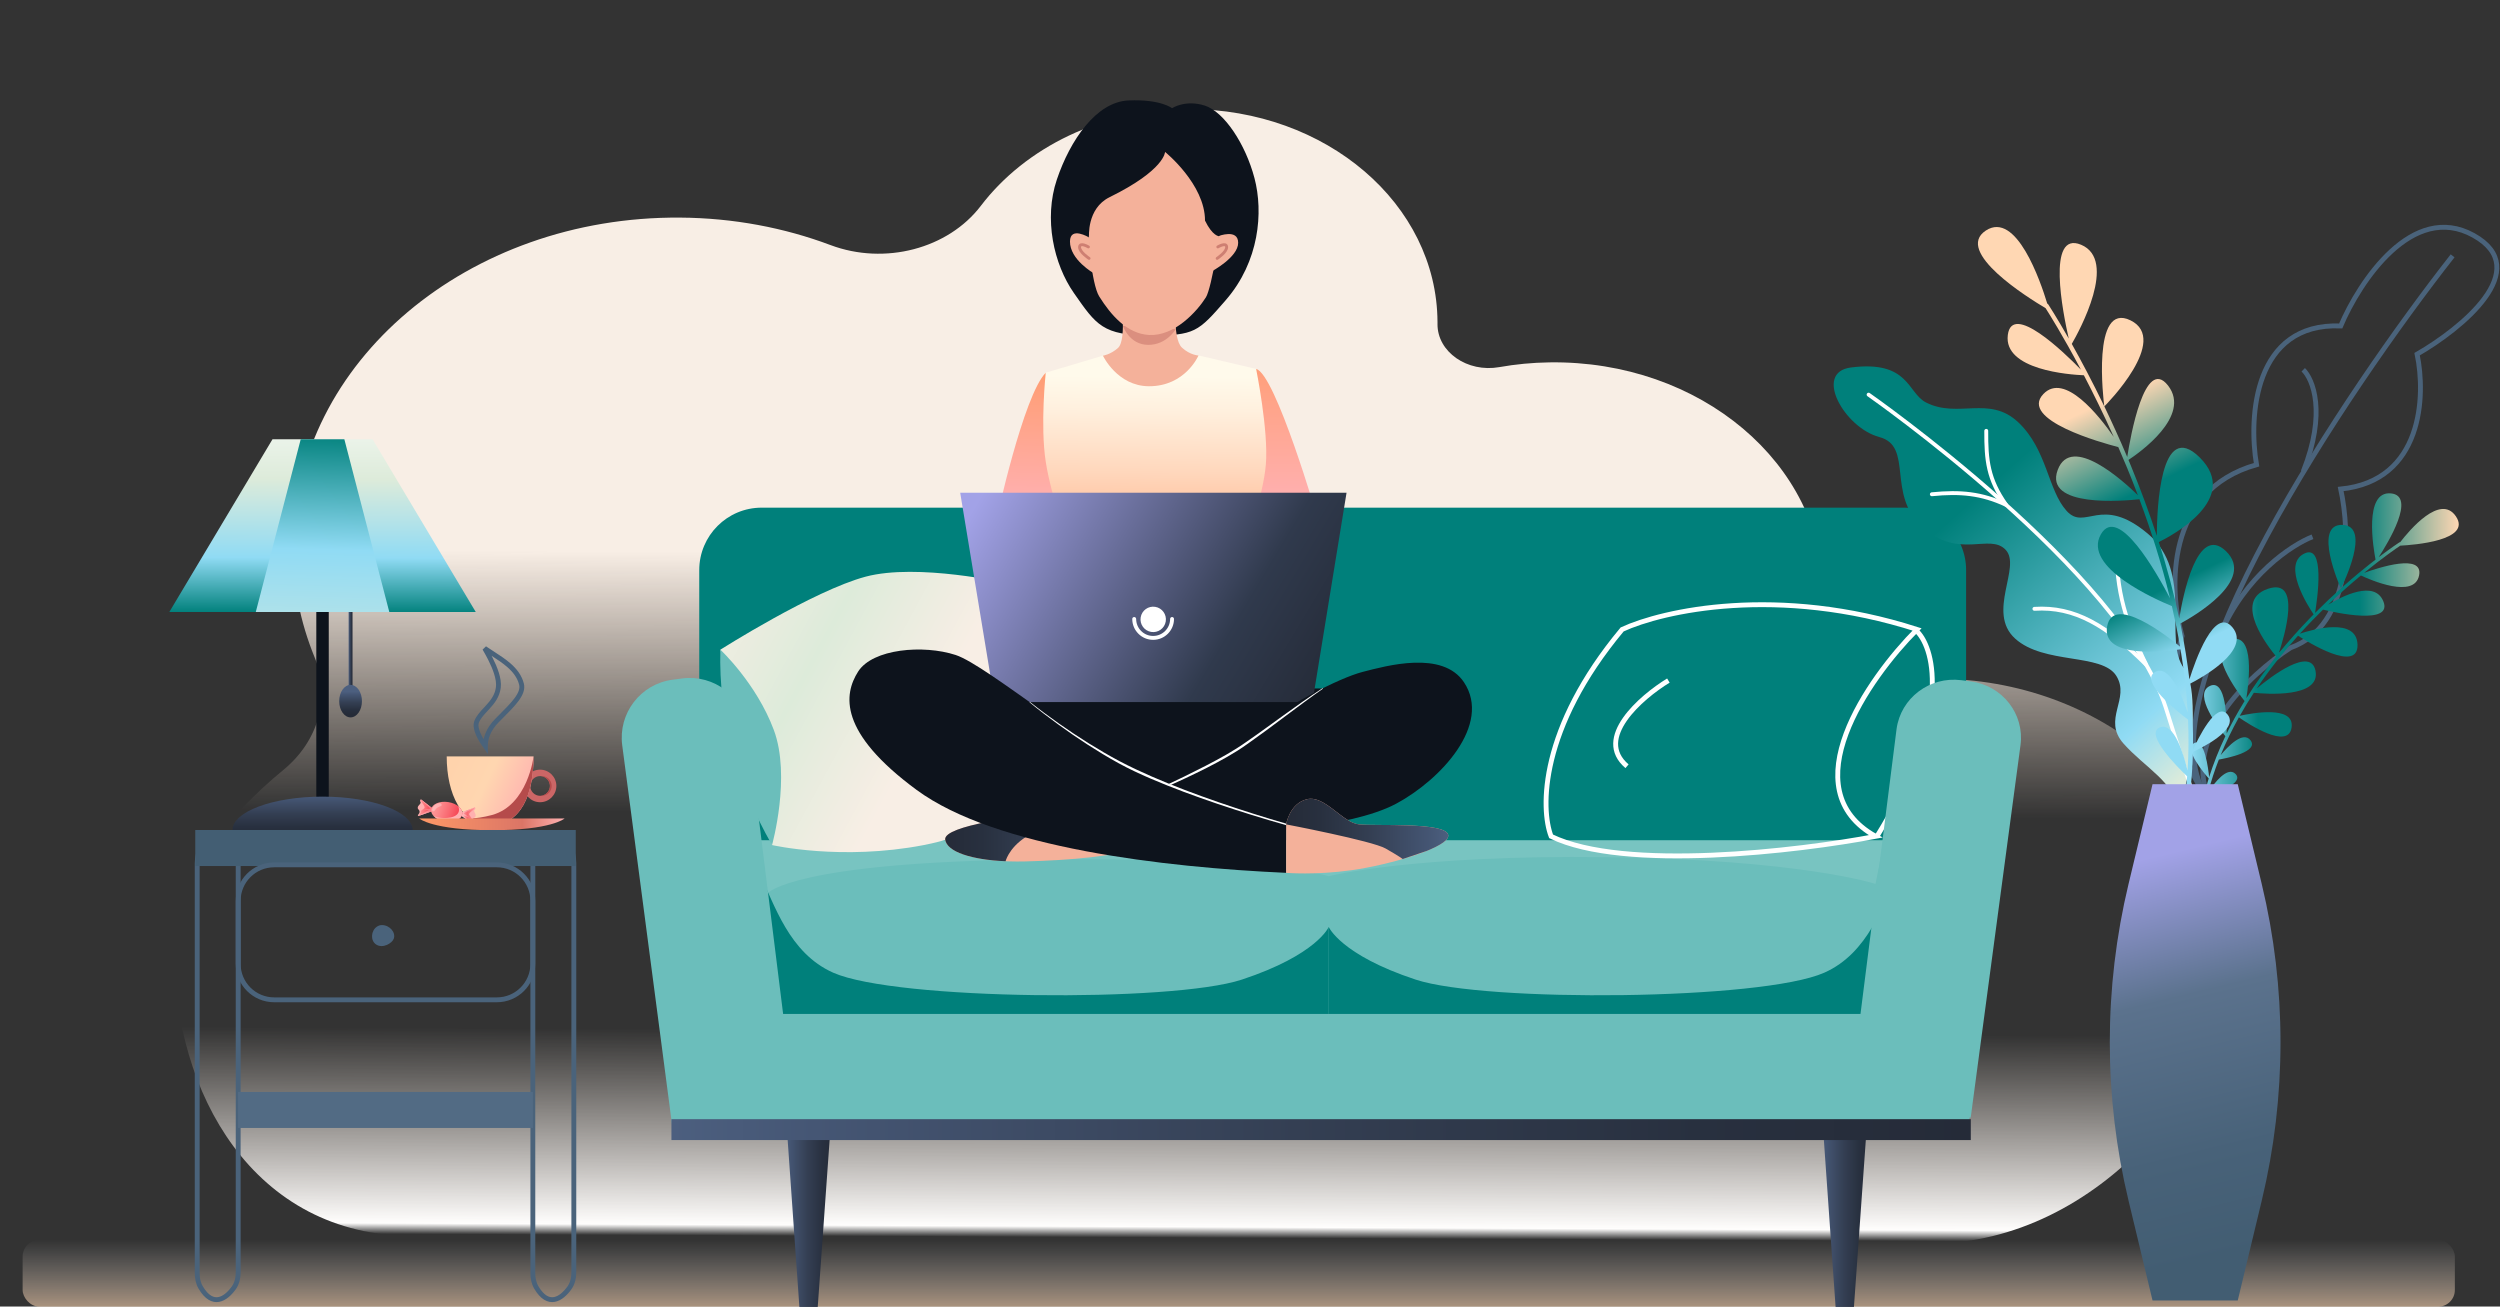 <svg width="442" height="231" viewBox="0 0 442 231" fill="none" xmlns="http://www.w3.org/2000/svg">
<rect x="0" y="0" width="442" height="231" fill="#333333" stroke="none"/>
<g clip-path="url(#clip0_1990_20628)">
<rect x="4" y="219.229" width="430.018" height="11.788" rx="2.945" fill="url(#paint0_linear_1990_20628)"/>
<path d="M385.79 112.459C381.523 126.163 387.568 138.081 391.124 142.328C384.861 131.241 397.748 119.173 404.975 114.525C416.056 110.531 415.499 94.153 413.836 86.463C428.358 85.017 428.891 69.965 427.343 62.62C435.172 58.115 448.128 47.608 437.322 41.617C426.517 35.626 417.162 49.794 413.836 57.627C398.488 57.008 397.519 73.724 398.953 82.16C382.779 86.704 383.438 104.253 385.79 112.459Z" stroke="#4A637B" stroke-width="0.86"/>
<path d="M433.623 45.232C414.811 69.219 379.647 121.704 389.489 139.746" stroke="#4A637B" stroke-width="0.86"/>
<path d="M407.212 65.374C408.933 67.038 411.341 72.966 407.212 83.364" stroke="#4A637B" stroke-width="0.86"/>
<path d="M408.846 94.899C405.233 96.305 396.905 101.751 392.5 112.287" stroke="#4A637B" stroke-width="0.86"/>
<path d="M55.621 116.208C53.068 109.974 51.711 103.255 51.79 96.255C52.149 64.001 82.714 38.208 120.231 38.471C129.68 38.537 138.67 40.263 146.825 43.327C156.457 46.945 167.647 43.956 173.407 36.397C181.258 26.096 194.802 19.292 210.197 19.292C234.451 19.292 254.036 36.048 254.149 56.898C254.149 57.03 254.149 57.16 254.149 57.289C254.118 62.24 259.435 65.909 265.074 64.908C267.945 64.398 270.909 64.11 273.944 64.067C300.6 63.685 322.322 82.001 322.373 104.92C322.373 105.136 322.373 105.352 322.368 105.569C322.238 113.819 330.151 120.431 339.738 120.043C340.577 120.009 341.422 119.992 342.271 119.992C371.578 119.992 395.391 140.494 395.346 165.689C395.303 190.857 370.811 219.851 341.528 219.851H274.578C274.578 219.851 76.187 218.523 73.223 218.529C44.574 218.601 30.808 192.905 30.808 168.276C30.808 155.598 40.209 144.243 50.102 136.123C56.351 130.993 58.49 123.213 55.621 116.205V116.208Z" fill="url(#paint1_linear_1990_20628)"/>
<path d="M95.488 136.075C93.9 136.075 92.611 137.365 92.611 138.954C92.611 140.543 93.9 141.832 95.488 141.832C97.076 141.832 98.365 140.543 98.365 138.954C98.365 137.365 97.076 136.075 95.488 136.075ZM95.488 140.698C94.526 140.698 93.745 139.918 93.745 138.954C93.745 137.99 94.525 137.21 95.488 137.21C96.452 137.21 97.231 137.99 97.231 138.954C97.231 139.918 96.452 140.698 95.488 140.698Z" fill="#CC6666"/>
<path d="M95.801 137.209C95.748 137.209 95.696 137.211 95.644 137.216C96.534 137.295 97.231 138.042 97.231 138.953C97.231 139.864 96.534 140.611 95.644 140.69C95.696 140.695 95.748 140.697 95.801 140.697C96.763 140.697 97.544 139.915 97.544 138.953C97.544 137.991 96.765 137.209 95.801 137.209Z" fill="#B54B4B"/>
<path d="M85.821 131.888C85.821 131.913 85.822 131.938 85.822 131.962C85.655 131.725 85.483 131.469 85.315 131.202C84.922 130.574 84.565 129.897 84.355 129.257C84.142 128.608 84.1 128.062 84.253 127.654C84.567 126.814 85.184 126.151 85.884 125.4C86.006 125.268 86.13 125.135 86.256 124.997C87.078 124.096 87.913 123.053 88.105 121.553L88.105 121.553C88.204 120.783 88.046 119.905 87.775 119.038C87.503 118.164 87.103 117.264 86.684 116.436C86.354 115.783 86.004 115.163 85.69 114.63L86.422 115.115L86.66 114.757L86.422 115.115C86.67 115.28 86.921 115.443 87.173 115.606C88.132 116.229 89.1 116.858 89.95 117.596C91.013 118.519 91.847 119.578 92.197 120.939L92.197 120.939C92.414 121.783 92.084 122.672 91.273 123.751C90.591 124.657 89.629 125.62 88.532 126.72C88.324 126.928 88.112 127.141 87.896 127.359L87.896 127.359C86.243 129.028 85.813 130.654 85.821 131.888Z" stroke="#4A637B" stroke-width="0.86"/>
<path d="M78.978 133.729C78.978 140.444 81.664 145.888 86.658 145.888C92.11 145.888 94.337 140.444 94.337 133.729H78.978Z" fill="url(#paint2_linear_1990_20628)"/>
<path d="M86.969 144.096C85.407 144.519 84.046 144.679 83.059 144.729C84.077 145.471 85.28 145.888 86.66 145.888C92.112 145.888 94.339 140.444 94.339 133.729C94.339 133.729 93.329 142.371 86.971 144.096H86.969Z" fill="#B54B4B"/>
<path d="M76.403 142.874L74.412 141.324C74.412 141.324 74.151 141.519 74.344 141.78C74.536 142.042 73.974 142.34 73.877 142.664C73.781 142.989 73.979 143.082 74.103 143.249C74.226 143.416 74.221 143.733 73.998 143.953C73.774 144.173 73.927 144.282 73.927 144.282L76.429 143.407L76.403 142.874Z" fill="#FFB0B0"/>
<path d="M76.429 143.408L74.061 144.236C74.061 144.236 74.068 144.115 74.235 143.907L74.265 143.871C74.275 143.859 74.285 143.847 74.294 143.834C74.444 143.643 74.385 143.571 74.414 143.423C74.416 143.414 74.418 143.404 74.421 143.395C74.423 143.385 74.428 143.377 74.433 143.366C74.524 143.197 74.991 143.013 75.053 142.807C75.116 142.592 74.843 142.242 74.638 141.953C74.635 141.948 74.631 141.944 74.629 141.939C74.607 141.906 74.586 141.874 74.567 141.843C74.419 141.581 74.411 141.326 74.411 141.326L76.402 142.876L76.417 143.189V143.215V143.258L76.422 143.315L76.427 143.409L76.429 143.408Z" fill="url(#paint3_linear_1990_20628)"/>
<path opacity="0.3" d="M74.412 141.324C74.412 141.324 76.114 142.966 76.079 142.958C76.045 142.949 74.969 143.12 74.969 143.12L75.934 143.163L74.062 144.233L76.43 143.405L76.404 142.872L74.413 141.322L74.412 141.324Z" fill="white"/>
<path d="M81.629 143.624L83.986 142.728C83.986 142.728 84.18 142.989 83.917 143.184C83.656 143.378 84.108 143.826 84.105 144.165C84.101 144.504 83.884 144.535 83.718 144.657C83.551 144.78 83.463 145.086 83.612 145.362C83.762 145.639 83.583 145.695 83.583 145.695L81.446 144.125L81.627 143.623L81.629 143.624Z" fill="#FFB0B0"/>
<path d="M81.448 144.127L83.47 145.613C83.47 145.613 83.499 145.496 83.399 145.248L83.382 145.205C83.375 145.189 83.37 145.176 83.365 145.162C83.279 144.936 83.355 144.885 83.37 144.733C83.37 144.725 83.372 144.714 83.372 144.704C83.372 144.694 83.372 144.683 83.368 144.673C83.331 144.485 82.94 144.172 82.942 143.955C82.942 143.731 83.306 143.476 83.587 143.26C83.592 143.256 83.596 143.253 83.599 143.249C83.63 143.225 83.659 143.201 83.687 143.175C83.904 142.969 83.988 142.728 83.988 142.728L81.631 143.624L81.524 143.919L81.515 143.943L81.502 143.983L81.483 144.036L81.45 144.125L81.448 144.127Z" fill="url(#paint4_linear_1990_20628)"/>
<path opacity="0.3" d="M83.986 142.728L81.629 143.624L81.448 144.127L83.47 145.613L81.904 144.179L82.861 144.463L81.978 143.79L83.986 142.728Z" fill="white"/>
<path d="M81.731 143.937C81.588 144.887 80.241 145.472 78.72 145.245C77.199 145.018 76.082 144.063 76.225 143.112C76.368 142.162 77.715 141.577 79.236 141.804C80.757 142.031 81.874 142.987 81.731 143.937Z" fill="url(#paint5_linear_1990_20628)"/>
<path d="M81.732 143.938C81.819 143.356 81.434 142.774 80.775 142.355C80.775 142.355 81.171 142.555 81.152 143.215C81.135 143.752 80.751 144.299 79.691 144.516C77.852 144.891 76.639 144.246 76.639 144.246C77.081 144.729 77.831 145.112 78.721 145.244C80.242 145.471 81.589 144.886 81.732 143.936V143.938Z" fill="#FFB0B0"/>
<path opacity="0.3" d="M78.072 142.207C78.208 142.572 77.73 142.52 77.301 142.816C76.875 143.113 76.888 143.533 76.56 143.422C76.202 143.302 76.508 142.61 76.937 142.314C77.363 142.018 77.938 141.847 78.072 142.207Z" fill="white"/>
<path d="M99.815 144.71H74.121C74.121 144.71 76.439 146.766 86.969 146.778C97.497 146.79 99.817 144.71 99.817 144.71H99.815Z" fill="url(#paint6_linear_1990_20628)"/>
<path d="M144.575 231.062H141.33L138.622 192.52H147.32L144.575 231.062Z" fill="url(#paint7_linear_1990_20628)"/>
<path d="M336.568 89.753H134.668C128.57 89.753 123.627 94.699 123.627 100.8V157.458H347.608V100.8C347.608 94.699 342.664 89.753 336.567 89.753H336.568Z" fill="#00807B"/>
<path d="M327.777 231.062H324.531L321.823 192.52H330.521L327.777 231.062Z" fill="url(#paint8_linear_1990_20628)"/>
<path d="M348.205 179.259H121.64V199.62H348.205V179.259Z" fill="#6BBEBB"/>
<path d="M234.923 148.555H121.64V179.259H234.923H348.205V148.555H234.923Z" fill="#6BBEBB"/>
<path opacity="0.09" d="M234.923 148.555H130.812L135.778 157.863C135.778 157.863 140.494 152.447 182.627 151.958C224.761 151.469 234.922 154.911 234.922 154.911C234.922 154.911 249.691 151.108 284.109 151.543C318.525 151.979 331.589 156.272 331.589 156.272L333.129 148.555H234.923Z" fill="white"/>
<path d="M127.36 114.862C127.36 114.862 143.849 104.409 153.041 101.955C162.232 99.504 178.074 103.123 178.074 103.123C184.855 112.395 188.497 122.122 189.287 136.559C189.287 136.559 177.9 146.589 163.326 149.407C148.753 152.227 136.497 149.407 136.497 149.407L127.36 114.86V114.862Z" fill="url(#paint9_linear_1990_20628)"/>
<path d="M127.361 114.861C127.361 114.861 133.722 120.792 136.805 129.042C139.888 137.291 136.497 149.408 136.497 149.408C130.22 138.393 127.027 126.9 127.361 114.861Z" fill="#6BBEBB"/>
<path d="M219.553 173.195C207.254 177.256 158.325 176.854 147.32 171.976C139.443 168.485 136.946 159.834 134.291 154.523C132.953 151.845 131.896 149.863 131.177 148.555H121.64V179.26H234.921V163.885C234.921 163.885 232.845 168.807 219.551 173.197L219.553 173.195Z" fill="#00807B"/>
<path d="M338.667 148.554C337.948 149.863 336.891 151.844 335.553 154.523C332.898 159.834 330.401 168.485 322.524 171.976C311.521 176.853 262.59 177.256 250.291 173.195C236.998 168.805 234.921 163.88 234.921 163.88V179.258H348.203V148.553H338.665L338.667 148.554Z" fill="#00807B"/>
<path d="M140.985 199.621H118.921L110.01 131.771C109.267 126.11 113.25 120.918 118.909 120.173L120.595 119.951C126.253 119.207 131.442 123.192 132.187 128.854L140.986 199.621H140.985Z" fill="#6BBEBB"/>
<path d="M348.437 197.868H118.711V201.563H348.437V197.868Z" fill="url(#paint10_linear_1990_20628)"/>
<path d="M286.797 111.283C272.206 128.774 272.344 142.959 274.237 147.866C287.176 154.132 317.883 150.477 331.619 147.866C316.615 139.533 330.243 120.005 338.932 111.283C314.293 103.364 293.909 107.983 286.797 111.283Z" stroke="white" stroke-width="0.86"/>
<path d="M339.018 111.713C342.115 114.955 345.005 126.742 331.791 147.952" stroke="white" stroke-width="0.86"/>
<path d="M294.97 120.321C290.095 123.305 281.808 130.513 287.658 135.471" stroke="white" stroke-width="0.86"/>
<path d="M326.618 197.598H348.42L357.225 131.734C357.96 126.239 354.024 121.199 348.432 120.475L346.766 120.26C341.175 119.538 336.047 123.406 335.311 128.903L326.616 197.598H326.618Z" fill="#6BBEBB"/>
<path d="M389.61 143.689C389.789 142.692 390 141.707 390.24 140.733C391.618 140.296 396.867 138.49 395.241 136.834C393.81 135.375 391.439 138.51 390.413 140.048C390.93 138.078 391.564 136.157 392.296 134.293C393.77 134.034 399.433 132.896 397.896 130.887C396.566 129.145 393.851 132.013 392.605 133.518C393.555 131.196 394.649 128.964 395.838 126.831C397.294 127.845 404.591 132.705 405.157 128.605C405.711 124.597 397.884 126.129 395.993 126.558C396.785 125.155 397.618 123.796 398.478 122.484C400.45 122.688 410.293 123.466 409.388 118.632C408.561 114.209 401.468 119.656 398.989 121.718C401.336 118.236 403.862 115.104 406.291 112.394C407.914 113.445 417.002 119.107 416.808 113.937C416.623 109.063 408.817 111.305 406.616 112.033C407.396 111.174 408.163 110.356 408.912 109.587C409.514 108.967 410.114 108.364 410.708 107.782C412.719 108.271 423.217 110.637 421.348 106.254C419.762 102.53 414.129 105.388 411.61 106.908C413.674 104.931 415.65 103.203 417.405 101.747C419.02 102.504 426.88 105.954 427.697 101.719C428.458 97.784 420.602 100.33 417.962 101.287C421.329 98.532 423.793 96.857 424.371 96.472C426.78 96.346 437.08 95.556 434.206 91.295C431.465 87.232 425.997 93.726 424.356 95.855C424.299 95.854 424.241 95.867 424.189 95.902C424.156 95.922 422.763 96.833 420.546 98.515C422.203 95.971 427.24 87.668 422.713 87.23C417.866 86.762 419.621 97.007 419.994 98.939C418.296 100.247 416.19 101.957 413.881 104.022C414.166 103.456 419.366 92.958 414.132 92.798C408.843 92.636 413.702 103.671 413.864 104.038C412.406 105.343 410.868 106.789 409.301 108.366C409.696 105.982 411.162 95.929 407.336 97.901C403.428 99.911 408.089 107.202 409.048 108.622C408.867 108.805 408.688 108.989 408.507 109.175C406.498 111.244 404.624 113.348 402.893 115.476C403.9 112.458 406.981 102.07 400.964 104.103C394.565 106.264 401.193 114.591 402.425 116.058C400.479 118.49 398.72 120.954 397.165 123.431C397.597 120.72 398.729 111.701 394.367 113.086C389.729 114.56 395.68 122.467 396.845 123.948C396.787 124.044 396.725 124.141 396.666 124.235C395.56 126.048 394.562 127.871 393.672 129.696C393.71 127.332 393.603 119.897 390.696 121.281C387.617 122.748 392.389 128.858 393.45 130.156C392.301 132.566 391.343 134.983 390.577 137.397C390.431 135.933 389.754 130.41 387.92 131.385C385.997 132.407 389.813 136.851 390.503 137.629C389.883 139.619 389.395 141.606 389.04 143.586C389.025 143.668 389.047 143.747 389.094 143.809C389.137 143.866 389.199 143.907 389.274 143.92C389.431 143.947 389.581 143.844 389.61 143.685V143.689Z" fill="url(#paint11_linear_1990_20628)"/>
<path d="M327.244 64.972C320.541 65.826 326.112 75.636 332.258 77.268C338.403 78.9 333.445 87.482 339.927 93.235C346.409 98.989 351.768 94.194 354.606 97.212C357.441 100.23 351.17 108.273 356.273 112.901C361.376 117.53 371.636 115.438 374.164 119.494C376.691 123.552 371.624 127.159 375.435 131.461C379.246 135.763 384.709 138.436 384.935 143.229C385.16 148.02 390.064 123.142 386.186 118.215C382.307 113.288 387.998 101.289 379.713 94.337C371.426 87.384 368.694 93.989 365.368 90.316C362.042 86.642 361.944 79.473 356.82 74.653C351.696 69.832 346.193 74.042 340.524 71.16C337.205 69.473 337.553 63.657 327.246 64.971L327.244 64.972Z" fill="url(#paint12_linear_1990_20628)"/>
<path d="M330.369 69.773C330.369 69.773 375.141 101.015 382.898 125.078C390.654 149.142 391.181 153.739 391.181 153.739" stroke="white" stroke-width="0.688" stroke-linecap="round" stroke-linejoin="round"/>
<path d="M351.169 76.173C351.15 81.401 351.47 84.689 354.683 89.26C350.366 87.248 346.623 86.876 341.551 87.384" stroke="white" stroke-width="0.688" stroke-linecap="round" stroke-linejoin="round"/>
<path d="M374.262 94.928C373.959 103.158 375.217 108.793 379.458 117.537C372.505 110.602 366.799 107.177 359.685 107.641" stroke="white" stroke-width="0.688" stroke-linecap="round" stroke-linejoin="round"/>
<path d="M386.2 141.649C386.408 140.192 386.568 138.729 386.685 137.26C385.076 135.723 379.013 129.682 381.871 128.591C384.39 127.628 386.1 133.461 386.759 136.224C386.957 133.232 386.976 130.224 386.847 127.225C385.031 125.86 378.133 120.43 381.031 118.802C383.543 117.39 385.821 123.101 386.785 125.976C386.571 122.214 386.131 118.471 385.518 114.799C383.165 115.15 371.471 116.612 372.547 110.735C373.598 104.99 383.152 112.446 385.437 114.324C385.023 111.9 384.536 109.507 383.992 107.161C381.323 106.071 368.107 100.314 371.432 94.471C374.474 89.127 381.334 101.313 383.663 105.782C382.137 99.501 380.222 93.571 378.245 88.265C375.659 88.551 361.268 89.847 363.811 83.066C366.21 76.672 375.425 85.061 377.98 87.557C377.342 85.868 376.7 84.247 376.064 82.699C375.551 81.453 375.033 80.234 374.513 79.046C371.666 78.311 356.894 74.225 361.277 69.653C365.002 65.767 371.101 73.482 373.72 77.254C371.894 73.184 370.081 69.507 368.429 66.348C365.981 66.246 354.176 65.432 354.983 59.203C355.733 53.414 364.878 62.245 367.904 65.349C364.721 59.339 362.244 55.397 361.657 54.481C358.563 52.649 345.445 44.479 351.091 40.764C356.474 37.222 360.747 49.685 361.951 53.667C362.027 53.703 362.097 53.763 362.149 53.844C362.182 53.894 363.603 56.077 365.754 59.856C364.714 55.309 361.808 40.724 367.922 43.265C374.467 45.985 367.633 58.478 366.29 60.804C367.932 63.729 369.928 67.47 372.032 71.827C371.912 70.872 369.761 53.238 376.676 56.638C383.665 60.076 372.423 71.481 372.048 71.858C373.376 74.611 374.746 77.608 376.096 80.798C376.635 77.335 379.171 62.877 383.302 68.155C387.521 73.544 378.197 80.077 376.313 81.317C376.468 81.685 376.621 82.055 376.776 82.429C378.488 86.585 380.004 90.692 381.325 94.734C381.346 90.002 381.917 73.979 388.886 80.853C396.295 88.163 383.94 94.724 381.68 95.836C383.146 100.435 384.353 104.943 385.291 109.333C385.928 105.406 388.443 92.562 393.533 97.427C398.946 102.604 387.66 109.07 385.482 110.244C385.517 110.413 385.554 110.585 385.589 110.754C386.232 113.944 386.731 117.07 387.084 120.127C388.082 116.939 391.515 107.066 394.705 110.927C398.081 115.014 389.133 119.893 387.17 120.895C387.605 124.913 387.788 128.807 387.719 132.566C388.557 130.71 391.89 123.787 393.856 126.358C395.919 129.054 388.96 132.362 387.712 132.927C387.642 136.016 387.401 139.011 386.986 141.905C386.969 142.026 386.905 142.117 386.817 142.168C386.737 142.215 386.637 142.227 386.533 142.193C386.315 142.122 386.165 141.878 386.2 141.649Z" fill="url(#paint13_linear_1990_20628)"/>
<path d="M399.877 156.295L395.636 138.649H380.567L376.325 156.295C374.123 165.461 373.01 174.855 373.01 184.283V184.286C373.01 193.713 374.123 203.108 376.325 212.273L380.567 229.919H395.636L399.877 212.273C402.08 203.108 403.193 193.713 403.193 184.286V184.283C403.193 174.855 402.08 165.461 399.877 156.295Z" fill="url(#paint14_linear_1990_20628)"/>
<path d="M58.124 100.702H55.924V143.104H58.124V100.702Z" fill="#0D131C"/>
<path d="M62.325 107.118H61.637V123.108H62.325V107.118Z" fill="url(#paint15_linear_1990_20628)"/>
<path d="M61.981 126.837C63.092 126.837 63.992 125.55 63.992 123.962C63.992 122.374 63.092 121.087 61.981 121.087C60.87 121.087 59.97 122.374 59.97 123.962C59.97 125.55 60.87 126.837 61.981 126.837Z" fill="url(#paint16_linear_1990_20628)"/>
<path d="M65.874 77.664H48.175L29.933 108.204H48.175H65.874H84.116L65.874 77.664Z" fill="url(#paint17_linear_1990_20628)"/>
<path d="M72.964 146.8C72.964 143.51 65.829 140.844 57.026 140.844C48.223 140.844 41.088 143.51 41.088 146.8H72.966H72.964Z" fill="url(#paint18_linear_1990_20628)"/>
<path d="M60.88 77.664H53.168L45.221 108.204H53.168H60.88H68.829L60.88 77.664Z" fill="url(#paint19_linear_1990_20628)"/>
<path d="M173.032 121.726H237.089L207.496 142.45L173.032 121.726Z" fill="#0D131C"/>
<path d="M207.218 19.128C207.218 19.128 209.562 17.575 212.996 18.665C216.43 19.754 220.2 25.461 221.792 31.495C223.383 37.529 222.65 46.218 216.731 53.046C211.809 58.725 211.229 59.309 203.4 59.309C194.969 59.309 193.832 57.486 189.868 51.811C186.302 46.707 184.508 38.698 186.853 31.741C189.198 24.785 193.816 18.01 199.513 17.759C205.209 17.508 207.218 19.126 207.218 19.126V19.128Z" fill="#0D131C"/>
<path d="M184.889 65.897C180.928 69.943 176.162 91.955 176.162 91.955L189.172 96.908L184.889 65.899V65.897Z" fill="url(#paint20_linear_1990_20628)"/>
<path d="M222.078 65.228L220.077 96.908L232.99 91.772C232.99 91.772 225.504 66.03 222.078 65.228Z" fill="url(#paint21_linear_1990_20628)"/>
<path d="M195.264 62.797L184.89 65.897C184.89 65.897 183.885 75.201 184.89 81.653C185.895 88.107 189.173 96.906 189.173 96.906H220.08C220.08 96.906 223.337 87.687 223.802 82.156C224.306 76.149 222.081 65.226 222.081 65.226L212.086 62.885L195.264 62.797Z" fill="url(#paint22_linear_1990_20628)"/>
<path d="M198.046 51.812C198.046 51.812 199.365 60.051 197.631 61.549C196.249 62.742 194.995 62.876 194.995 62.876C194.995 62.876 197.538 68.275 203.134 68.288C209.574 68.304 211.893 62.852 211.893 62.852C211.893 62.852 210.414 62.797 208.97 61.464C207.132 59.769 208.01 51.812 208.01 51.812H198.044H198.046Z" fill="#F4B19A"/>
<path d="M198.525 57.623C198.525 57.623 199.658 60.946 202.977 60.973C206.297 60.999 207.901 58.157 207.901 58.157L198.525 57.623Z" fill="#DB8F7F"/>
<path d="M203.145 59.224C207.657 59.476 211.65 55.043 213.202 52.574C214.236 50.93 216.057 39.981 215.79 37.5C215.525 35.019 213.238 24.585 203.145 25.206C193.052 25.826 192.987 33.869 192.545 37.5C192.102 41.132 192.987 50.245 194.334 52.4C196.399 55.702 199.257 59.007 203.145 59.223V59.224Z" fill="#F4B19A"/>
<path d="M192.544 41.98C192.544 41.98 189.2 39.946 189.172 42.682C189.139 45.919 193.374 48.31 193.374 48.31L192.544 41.978V41.98Z" fill="#F4B19A"/>
<path d="M214.259 47.959C214.259 47.959 218.908 45.478 218.908 42.928C218.908 40.379 215.415 41.744 215.415 41.744L214.259 47.959Z" fill="#F4B19A"/>
<path d="M205.981 26.857C205.981 26.857 205.981 30.041 196.174 34.862C192.084 36.873 192.545 41.979 192.545 41.979C192.545 41.979 187.536 31.794 191.222 28.945C194.907 26.096 201.989 22.242 207.518 24.085C213.046 25.929 218.91 27.856 218.91 32.55C218.91 35.819 215.524 41.761 215.524 41.761C215.524 41.761 214.386 41.769 213.046 39.003C213.046 32.55 205.981 26.857 205.981 26.857Z" fill="#0D131C"/>
<path d="M238.07 87.111H169.762L175.874 124.125H232.042L238.07 87.111Z" fill="url(#paint23_linear_1990_20628)"/>
<path d="M202.498 149.734C197.365 151.384 188.933 152.118 181.233 152.302C173.533 152.486 167.484 151.018 167.117 148.451C166.751 145.884 181.599 144.231 181.599 144.231C181.599 144.231 188.831 138.178 192.549 140.012C196.266 141.845 202.5 149.734 202.5 149.734H202.498Z" fill="#F4B19A"/>
<path d="M197.94 144.52C196.133 142.637 194.115 140.785 192.547 140.01C188.831 138.176 181.597 144.229 181.597 144.229C181.597 144.229 166.749 145.88 167.115 148.449C167.425 150.62 171.793 152.002 177.786 152.269C177.891 151.882 178.765 149.107 182.833 147.156C187.214 145.056 197.94 144.52 197.94 144.52Z" fill="url(#paint24_linear_1990_20628)"/>
<path d="M202.498 140.808C202.498 140.808 216.303 134.124 221.519 129.57C226.735 125.017 236.65 119.893 240.899 118.797C245.149 117.7 255.063 114.935 258.84 120.639C263.781 128.098 254.713 137.866 246.878 142.074C238.326 146.665 219.888 147.161 214.694 147.975C209.501 148.788 202.498 149.735 202.498 149.735V140.81V140.808Z" fill="#0D131C"/>
<path d="M205.722 139.037C206.97 138.452 208.217 137.86 209.456 137.252C210.697 136.649 211.93 136.031 213.154 135.398C215.602 134.129 218.025 132.815 220.272 131.226C222.546 129.668 224.763 128.021 227.008 126.411C228.13 125.604 229.25 124.796 230.382 124.004C231.516 123.216 232.658 122.436 233.816 121.682C233.841 121.667 233.875 121.673 233.89 121.698C233.906 121.722 233.899 121.754 233.877 121.77C232.743 122.558 231.626 123.369 230.518 124.19C229.406 125.01 228.3 125.833 227.195 126.663C224.988 128.322 222.772 129.971 220.507 131.562L219.654 132.153C219.37 132.351 219.072 132.533 218.783 132.724C218.195 133.094 217.601 133.452 216.999 133.795C215.796 134.482 214.578 135.138 213.343 135.764C212.107 136.388 210.865 136.992 209.614 137.581C208.36 138.163 207.104 138.738 205.832 139.282C205.764 139.311 205.686 139.28 205.657 139.211C205.628 139.144 205.657 139.068 205.722 139.037Z" fill="white"/>
<path d="M227.389 145.752V154.318C205.778 153.342 175.989 149.914 162.067 139.664C148.215 129.466 149.151 122.769 151.718 118.734C154.285 114.698 163.237 113.937 168.95 115.798C174.662 117.659 193.534 133.894 204.467 137.874C211.821 140.551 227.389 145.75 227.389 145.75V145.752Z" fill="#0D131C"/>
<path d="M227.355 145.873C223.292 144.732 219.266 143.475 215.269 142.127C211.276 140.771 207.309 139.319 203.428 137.655C201.487 136.823 199.572 135.923 197.715 134.909C195.864 133.888 194.057 132.793 192.285 131.646C190.513 130.5 188.775 129.302 187.068 128.06C185.363 126.817 183.684 125.54 182.054 124.199C182.032 124.18 182.029 124.149 182.047 124.127C182.065 124.104 182.097 124.101 182.12 124.12C183.766 125.433 185.463 126.683 187.185 127.897C188.908 129.109 190.661 130.278 192.445 131.393C194.229 132.509 196.048 133.569 197.903 134.559C199.759 135.541 201.666 136.429 203.593 137.271C207.449 138.954 211.398 140.428 215.377 141.809C219.359 143.181 223.375 144.462 227.422 145.627C227.489 145.648 227.528 145.718 227.509 145.786C227.491 145.853 227.42 145.892 227.353 145.873H227.355Z" fill="white"/>
<path d="M227.388 145.751C227.388 145.751 227.979 142.029 231.095 141.296C234.211 140.562 237.328 145.438 240.26 145.751C243.194 146.064 255.293 145.331 256.026 147.531C256.759 149.731 245.582 152.927 239.018 153.844C232.456 154.762 227.387 154.319 227.387 154.319V145.753L227.388 145.751Z" fill="#F4B19A"/>
<path d="M248.005 151.873L252.159 150.475C254.669 149.475 256.324 148.421 256.028 147.531C255.295 145.329 243.196 146.064 240.262 145.751C237.329 145.438 234.213 140.562 231.097 141.296C227.981 142.029 227.389 145.751 227.389 145.751C227.389 145.751 242.587 148.657 244.97 150.012C247.353 151.369 248.005 151.873 248.005 151.873Z" fill="url(#paint25_linear_1990_20628)"/>
<path d="M206.104 109.869C206.304 108.644 205.473 107.49 204.249 107.29C203.025 107.09 201.871 107.921 201.672 109.146C201.472 110.371 202.303 111.525 203.527 111.725C204.751 111.924 205.905 111.094 206.104 109.869Z" fill="url(#paint26_linear_1990_20628)"/>
<path d="M203.873 113.125C201.838 113.125 200.183 111.469 200.183 109.432C200.183 109.243 200.337 109.088 200.527 109.088C200.716 109.088 200.871 109.243 200.871 109.432C200.871 111.088 202.218 112.436 203.873 112.436C205.529 112.436 206.876 111.088 206.876 109.432C206.876 109.243 207.031 109.088 207.22 109.088C207.409 109.088 207.564 109.243 207.564 109.432C207.564 111.469 205.909 113.125 203.873 113.125Z" fill="url(#paint27_linear_1990_20628)"/>
<path d="M192.429 43.656C192.429 43.656 190.927 42.762 190.869 43.656C190.808 44.549 192.545 45.68 192.545 45.68" stroke="#CE7F72" stroke-width="0.516" stroke-miterlimit="10" stroke-linecap="round"/>
<path d="M215.312 43.656C215.312 43.656 216.814 42.762 216.872 43.656C216.932 44.549 215.196 45.68 215.196 45.68" stroke="#CE7F72" stroke-width="0.516" stroke-miterlimit="10" stroke-linecap="round"/>
<path d="M34.865 152.645V225.061C34.865 225.954 35.029 226.857 35.483 227.626C37.595 231.203 39.906 229.673 41.323 227.711C41.908 226.902 42.111 225.895 42.111 224.897V152.61C42.111 151.6 41.908 150.576 41.319 149.755C39.219 146.825 37.07 148.064 35.722 149.757C35.079 150.565 34.865 151.613 34.865 152.645Z" stroke="#4A637B" stroke-width="0.86"/>
<path d="M94.207 152.645V225.061C94.207 225.954 94.371 226.857 94.824 227.626C96.936 231.203 99.248 229.673 100.665 227.711C101.25 226.902 101.453 225.895 101.453 224.897V152.61C101.453 151.6 101.25 150.576 100.661 149.755C98.561 146.825 96.412 148.064 95.064 149.757C94.421 150.565 94.207 151.613 94.207 152.645Z" stroke="#4A637B" stroke-width="0.86"/>
<path d="M94.226 199.422H42.092V193.053H94.226V199.422Z" fill="#526B84"/>
<path d="M101.797 153.113H34.522V146.743H101.797V153.113Z" fill="#435E73"/>
<path d="M42.111 170.402V159.274C42.111 155.758 44.962 152.908 48.478 152.908H87.841C91.357 152.908 94.207 155.758 94.207 159.274V170.402C94.207 173.918 91.357 176.768 87.841 176.768H48.478C44.962 176.768 42.111 173.918 42.111 170.402Z" stroke="#4A637B" stroke-width="0.86"/>
<path d="M67.518 163.554C67.186 163.554 66.891 163.665 66.634 163.837C65.576 164.544 65.447 166.32 66.522 167.001C67.709 167.752 69.358 166.747 69.627 165.94C69.994 164.838 68.894 163.554 67.518 163.554Z" fill="#4A637B"/>
</g>
<defs>
<linearGradient id="paint0_linear_1990_20628" x1="219.009" y1="219.229" x2="219.009" y2="231.017" gradientUnits="userSpaceOnUse">
<stop stop-color="#D9D9D9" stop-opacity="0"/>
<stop offset="1" stop-color="#FFD7B3" stop-opacity="0.58"/>
</linearGradient>
<linearGradient id="paint1_linear_1990_20628" x1="213.823" y1="26.952" x2="212.933" y2="218.841" gradientUnits="userSpaceOnUse">
<stop stop-color="#F8EEE5"/>
<stop offset="0.37" stop-color="#F8EEE5"/>
<stop offset="0.61" stop-color="#FFEBDA" stop-opacity="0"/>
<stop offset="0.81" stop-color="#FFF3E8" stop-opacity="0"/>
<stop offset="0.99" stop-color="#FFFEFD"/>
<stop offset="1" stop-color="white" stop-opacity="0"/>
</linearGradient>
<linearGradient id="paint2_linear_1990_20628" x1="93.784" y1="141.682" x2="79.879" y2="135.158" gradientUnits="userSpaceOnUse">
<stop stop-color="#FFB0B0"/>
<stop offset="0.55" stop-color="#FFD6B0"/>
<stop offset="1" stop-color="#FFD3AC"/>
</linearGradient>
<linearGradient id="paint3_linear_1990_20628" x1="74.061" y1="142.781" x2="76.429" y2="142.781" gradientUnits="userSpaceOnUse">
<stop stop-color="#FF9999"/>
<stop offset="0.19" stop-color="#FD8C8E"/>
<stop offset="0.54" stop-color="#F96A72"/>
<stop offset="1" stop-color="#F43447"/>
</linearGradient>
<linearGradient id="paint4_linear_1990_20628" x1="81.448" y1="144.17" x2="83.986" y2="144.17" gradientUnits="userSpaceOnUse">
<stop stop-color="#FFB0B0"/>
<stop offset="0.46" stop-color="#F96A72"/>
<stop offset="0.81" stop-color="#FD8C8E"/>
<stop offset="0.99" stop-color="#FF9999"/>
</linearGradient>
<linearGradient id="paint5_linear_1990_20628" x1="76.468" y1="142.723" x2="81.739" y2="144.403" gradientUnits="userSpaceOnUse">
<stop stop-color="#FF9999"/>
<stop offset="0.19" stop-color="#FD8C8E"/>
<stop offset="0.54" stop-color="#F96A72"/>
<stop offset="1" stop-color="#F43447"/>
</linearGradient>
<linearGradient id="paint6_linear_1990_20628" x1="99.817" y1="145.743" x2="74.121" y2="145.743" gradientUnits="userSpaceOnUse">
<stop stop-color="#FFB0B0"/>
<stop offset="0.29" stop-color="#DB7566"/>
<stop offset="1" stop-color="#FF9966"/>
</linearGradient>
<linearGradient id="paint7_linear_1990_20628" x1="138.622" y1="211.791" x2="147.32" y2="211.791" gradientUnits="userSpaceOnUse">
<stop stop-color="#4C5F7F"/>
<stop offset="0.11" stop-color="#455674"/>
<stop offset="0.48" stop-color="#343F53"/>
<stop offset="0.79" stop-color="#28303F"/>
<stop offset="1" stop-color="#252B38"/>
</linearGradient>
<linearGradient id="paint8_linear_1990_20628" x1="321.823" y1="16.873" x2="330.521" y2="16.873" gradientUnits="userSpaceOnUse">
<stop stop-color="#4C5F7F"/>
<stop offset="0.11" stop-color="#455674"/>
<stop offset="0.48" stop-color="#343F53"/>
<stop offset="0.79" stop-color="#28303F"/>
<stop offset="1" stop-color="#252B38"/>
</linearGradient>
<linearGradient id="paint9_linear_1990_20628" x1="120.555" y1="106.383" x2="175.035" y2="135.842" gradientUnits="userSpaceOnUse">
<stop stop-color="#F8EEE5"/>
<stop offset="0.41" stop-color="#DDEBDA"/>
<stop offset="0.78" stop-color="#F8EEE5"/>
<stop offset="1" stop-color="#F8EEE5"/>
</linearGradient>
<linearGradient id="paint10_linear_1990_20628" x1="118.711" y1="199.715" x2="348.437" y2="199.715" gradientUnits="userSpaceOnUse">
<stop stop-color="#4C5F7F"/>
<stop offset="0.11" stop-color="#455674"/>
<stop offset="0.48" stop-color="#343F53"/>
<stop offset="0.79" stop-color="#28303F"/>
<stop offset="1" stop-color="#252B38"/>
</linearGradient>
<linearGradient id="paint11_linear_1990_20628" x1="387.383" y1="115.571" x2="434.709" y2="115.571" gradientUnits="userSpaceOnUse">
<stop stop-color="#90DBF4"/>
<stop offset="0.25" stop-color="#00807B"/>
<stop offset="0.63" stop-color="#00807B"/>
<stop offset="1" stop-color="#FFD7B3"/>
</linearGradient>
<linearGradient id="paint12_linear_1990_20628" x1="392.967" y1="131.698" x2="333.59" y2="64.833" gradientUnits="userSpaceOnUse">
<stop stop-color="#DDEBDA"/>
<stop offset="0.14" stop-color="#90DBF4"/>
<stop offset="0.69" stop-color="#00807B"/>
<stop offset="1" stop-color="#00807B"/>
</linearGradient>
<linearGradient id="paint13_linear_1990_20628" x1="389.011" y1="113.668" x2="369.096" y2="72.447" gradientUnits="userSpaceOnUse">
<stop stop-color="#90DBF4"/>
<stop offset="0.25" stop-color="#00807B"/>
<stop offset="0.63" stop-color="#00807B"/>
<stop offset="1" stop-color="#FFD7B3"/>
</linearGradient>
<linearGradient id="paint14_linear_1990_20628" x1="380.209" y1="151.632" x2="397.088" y2="221.394" gradientUnits="userSpaceOnUse">
<stop stop-color="#A2A2E7"/>
<stop offset="0.35" stop-color="#5B728D"/>
<stop offset="0.74" stop-color="#486279"/>
<stop offset="1" stop-color="#425D72"/>
</linearGradient>
<linearGradient id="paint15_linear_1990_20628" x1="61.637" y1="115.113" x2="62.325" y2="115.113" gradientUnits="userSpaceOnUse">
<stop stop-color="#4C5F7F"/>
<stop offset="0.11" stop-color="#455674"/>
<stop offset="0.48" stop-color="#343F53"/>
<stop offset="0.79" stop-color="#28303F"/>
<stop offset="1" stop-color="#252B38"/>
</linearGradient>
<linearGradient id="paint16_linear_1990_20628" x1="61.967" y1="122.289" x2="62.002" y2="126.315" gradientUnits="userSpaceOnUse">
<stop stop-color="#4C5F7F"/>
<stop offset="0.11" stop-color="#455674"/>
<stop offset="0.48" stop-color="#343F53"/>
<stop offset="0.79" stop-color="#28303F"/>
<stop offset="1" stop-color="#252B38"/>
</linearGradient>
<linearGradient id="paint17_linear_1990_20628" x1="57.153" y1="76.757" x2="57.023" y2="108.447" gradientUnits="userSpaceOnUse">
<stop stop-color="#ECF4EB"/>
<stop offset="0.25" stop-color="#DDEBDA"/>
<stop offset="0.69" stop-color="#90DBF4"/>
<stop offset="1" stop-color="#00807B"/>
</linearGradient>
<linearGradient id="paint18_linear_1990_20628" x1="57.012" y1="140.246" x2="57.026" y2="147.751" gradientUnits="userSpaceOnUse">
<stop stop-color="#4C5F7F"/>
<stop offset="0.11" stop-color="#455674"/>
<stop offset="0.48" stop-color="#343F53"/>
<stop offset="0.79" stop-color="#28303F"/>
<stop offset="1" stop-color="#252B38"/>
</linearGradient>
<linearGradient id="paint19_linear_1990_20628" x1="55.049" y1="143.825" x2="56.916" y2="76.195" gradientUnits="userSpaceOnUse">
<stop stop-color="#ECF4EB"/>
<stop offset="0.25" stop-color="#DDEBDA"/>
<stop offset="0.69" stop-color="#90DBF4"/>
<stop offset="1" stop-color="#00807B"/>
</linearGradient>
<linearGradient id="paint20_linear_1990_20628" x1="182.74" y1="89.068" x2="183.71" y2="61.404" gradientUnits="userSpaceOnUse">
<stop stop-color="#FFB0B0"/>
<stop offset="1" stop-color="#FF9966"/>
</linearGradient>
<linearGradient id="paint21_linear_1990_20628" x1="226.629" y1="88.384" x2="226.596" y2="56.274" gradientUnits="userSpaceOnUse">
<stop stop-color="#FFB0B0"/>
<stop offset="1" stop-color="#FF9966"/>
</linearGradient>
<linearGradient id="paint22_linear_1990_20628" x1="203.929" y1="106.001" x2="204.245" y2="66.548" gradientUnits="userSpaceOnUse">
<stop stop-color="#FF9966"/>
<stop offset="0.2" stop-color="#FFAF85"/>
<stop offset="0.57" stop-color="#FFD7BC"/>
<stop offset="0.85" stop-color="#FFF0DE"/>
<stop offset="1" stop-color="#FFFAEB"/>
</linearGradient>
<linearGradient id="paint23_linear_1990_20628" x1="175.688" y1="83.968" x2="235.511" y2="119.751" gradientUnits="userSpaceOnUse">
<stop stop-color="#A2A2E7"/>
<stop offset="0.72" stop-color="#303A4D"/>
<stop offset="1" stop-color="#252B38"/>
</linearGradient>
<linearGradient id="paint24_linear_1990_20628" x1="167.11" y1="145.967" x2="197.94" y2="145.967" gradientUnits="userSpaceOnUse">
<stop stop-color="#252B38"/>
<stop offset="0.21" stop-color="#28303F"/>
<stop offset="0.52" stop-color="#343F53"/>
<stop offset="0.89" stop-color="#455674"/>
<stop offset="1" stop-color="#4C5F7F"/>
</linearGradient>
<linearGradient id="paint25_linear_1990_20628" x1="227.389" y1="146.547" x2="256.063" y2="146.547" gradientUnits="userSpaceOnUse">
<stop stop-color="#252B38"/>
<stop offset="0.21" stop-color="#28303F"/>
<stop offset="0.52" stop-color="#343F53"/>
<stop offset="0.89" stop-color="#455674"/>
<stop offset="1" stop-color="#4C5F7F"/>
</linearGradient>
<linearGradient id="paint26_linear_1990_20628" x1="202.915" y1="108.376" x2="205.885" y2="111.749" gradientUnits="userSpaceOnUse">
<stop stop-color="white"/>
<stop offset="0.31" stop-color="white"/>
<stop offset="0.76" stop-color="white"/>
<stop offset="1" stop-color="white"/>
</linearGradient>
<linearGradient id="paint27_linear_1990_20628" x1="200.183" y1="111.107" x2="207.562" y2="111.107" gradientUnits="userSpaceOnUse">
<stop stop-color="white"/>
</linearGradient>
<clipPath id="clip0_1990_20628">
<rect width="442" height="231" fill="white"/>
</clipPath>
</defs>
</svg>
